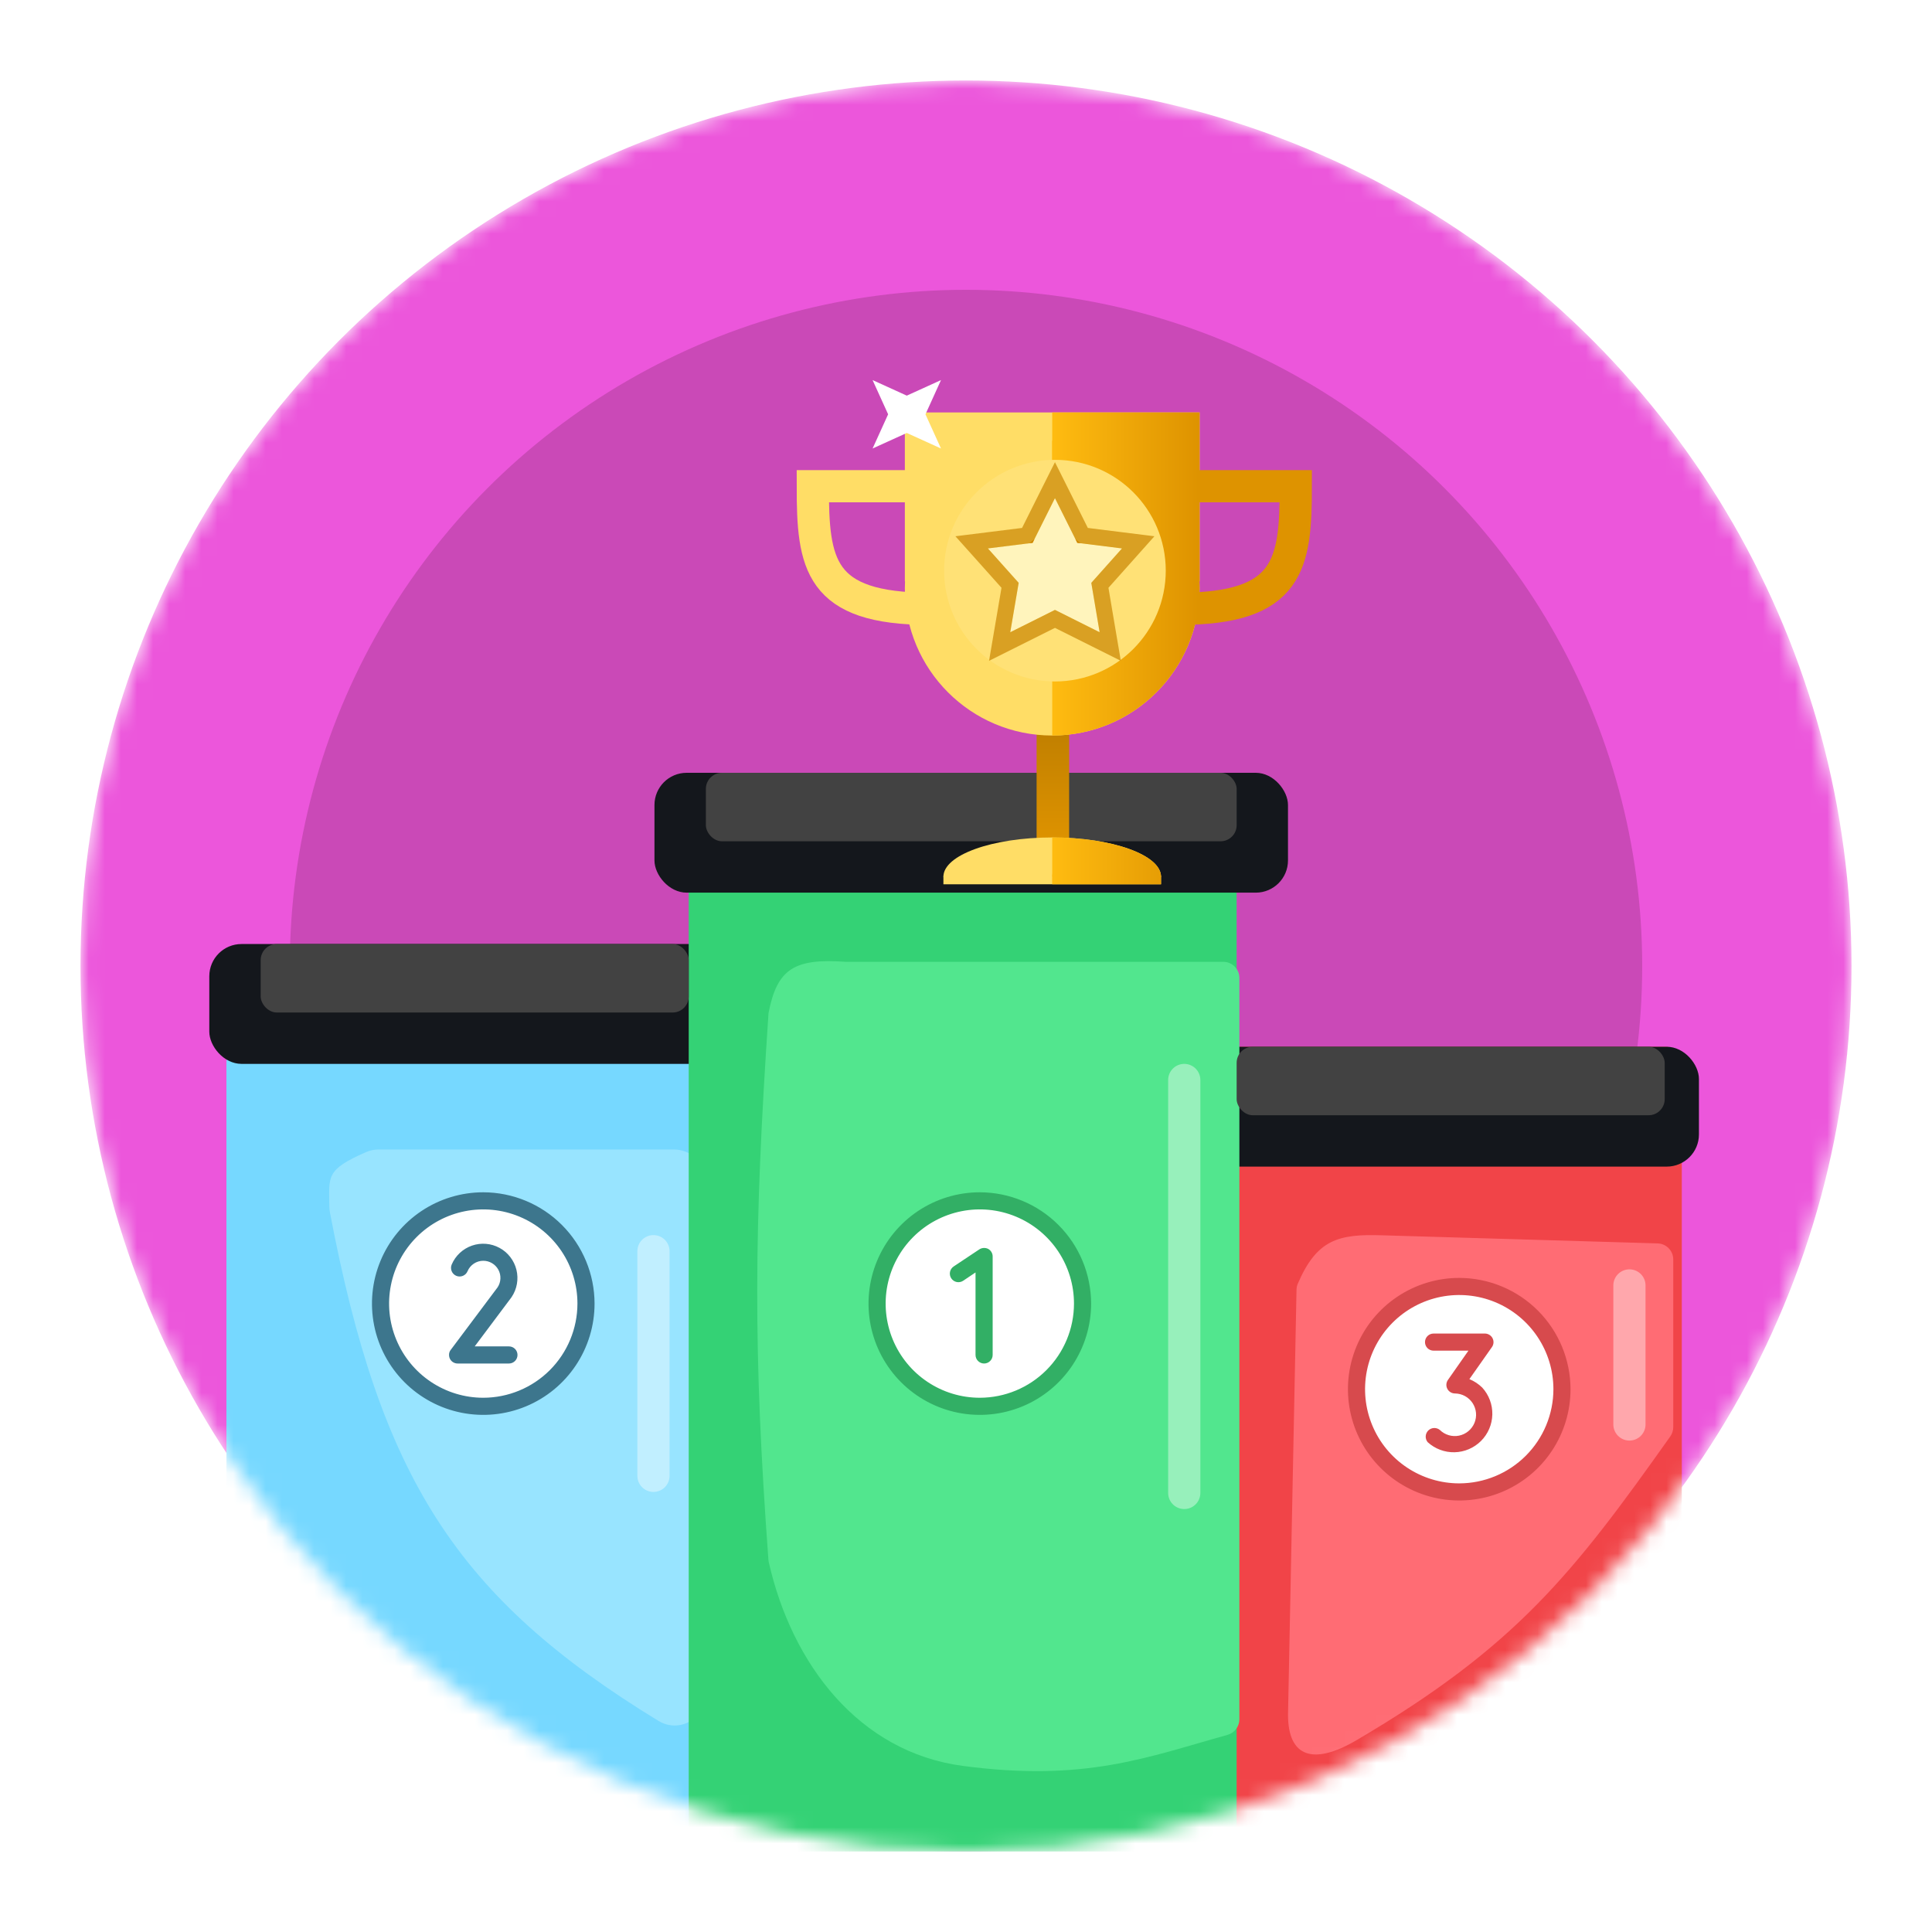 <svg width="120" height="120" viewBox="0 0 120 120" fill="none" xmlns="http://www.w3.org/2000/svg">
<mask id="mask0_777_379" style="mask-type:alpha" maskUnits="userSpaceOnUse" x="5" y="5" width="110" height="110">
<circle cx="60" cy="60" r="48.5" fill="#A32390" stroke="#CA37B9" stroke-width="13"/>
</mask>
<g mask="url(#mask0_777_379)">
<circle cx="60" cy="60" r="48.5" fill="#CA49B7" stroke="#EC56DB" stroke-width="13"/>
<rect x="14.063" y="65.016" width="29.778" height="49.984" rx="1" fill="#76D8FF"/>
<path d="M23.52 71.397H41.853C42.958 71.397 43.853 72.292 43.853 73.397V105.196C43.853 106.727 42.203 107.685 40.897 106.887C28.304 99.193 23.621 91.732 20.492 75.305C20.469 75.183 20.457 75.056 20.456 74.931C20.439 73.059 20.221 72.661 22.741 71.557C22.986 71.45 23.253 71.397 23.52 71.397Z" fill="#98E4FF"/>
<rect x="75.746" y="65.016" width="28.714" height="49.984" rx="1" fill="#F14448"/>
<rect x="13" y="58.635" width="31.905" height="7.444" rx="2" fill="#14171C"/>
<rect x="73.619" y="65.016" width="31.905" height="7.444" rx="2" fill="#14171C"/>
<rect x="42.777" y="53.317" width="34.032" height="61.682" rx="1" fill="#34D275"/>
<rect x="40.65" y="48" width="39.349" height="7.444" rx="2" fill="#14171C"/>
<path d="M85.85 76.727L102.959 77.23C103.499 77.246 103.929 77.688 103.929 78.229V88.638C103.929 88.846 103.863 89.05 103.744 89.219C97.721 97.717 94.184 102.252 84.255 108.087C81.596 109.649 80.001 109.163 80.001 106.504L80.529 80.104C80.531 79.98 80.557 79.857 80.605 79.743C81.782 76.994 83.119 76.634 85.85 76.727Z" fill="#FF6C74"/>
<path d="M52.519 59.74H75.98C76.532 59.74 76.98 60.187 76.98 60.74V106.787C76.98 107.24 76.674 107.636 76.238 107.758C71.245 109.145 67.399 110.696 59.795 109.682C53.355 108.824 49.191 103.384 47.75 97.034C47.739 96.986 47.732 96.936 47.728 96.888C46.777 83.903 46.824 76.434 47.734 62.93C48.26 60.175 49.34 59.512 52.519 59.74Z" fill="#52E68E"/>
<path d="M30.017 87.349C33.541 87.349 36.397 84.492 36.397 80.968C36.397 77.444 33.541 74.587 30.017 74.587C26.492 74.587 23.636 77.444 23.636 80.968C23.636 84.492 26.492 87.349 30.017 87.349Z" fill="white"/>
<path d="M30.017 74.055C28.649 74.055 27.313 74.461 26.176 75.22C25.039 75.98 24.153 77.059 23.63 78.323C23.107 79.586 22.97 80.975 23.237 82.317C23.503 83.657 24.162 84.889 25.128 85.856C26.095 86.823 27.327 87.481 28.668 87.748C30.009 88.014 31.399 87.878 32.662 87.354C33.925 86.831 35.005 85.945 35.764 84.808C36.524 83.672 36.929 82.335 36.929 80.968C36.926 79.136 36.196 77.379 34.901 76.084C33.605 74.788 31.849 74.059 30.017 74.055ZM30.017 86.817C28.86 86.817 27.729 86.474 26.767 85.831C25.805 85.189 25.055 84.275 24.613 83.206C24.17 82.138 24.054 80.961 24.28 79.827C24.505 78.692 25.062 77.65 25.88 76.832C26.698 76.014 27.741 75.457 28.875 75.231C30.01 75.005 31.186 75.121 32.255 75.564C33.324 76.007 34.237 76.756 34.88 77.718C35.523 78.68 35.866 79.811 35.866 80.968C35.864 82.519 35.247 84.005 34.151 85.102C33.054 86.198 31.567 86.815 30.017 86.817ZM31.765 80.582L29.485 83.627H31.612C31.753 83.627 31.888 83.683 31.988 83.782C32.087 83.882 32.143 84.017 32.143 84.158C32.143 84.299 32.087 84.435 31.988 84.534C31.888 84.634 31.753 84.69 31.612 84.69H28.421C28.365 84.691 28.308 84.682 28.255 84.663C28.149 84.629 28.056 84.561 27.99 84.47C27.925 84.379 27.89 84.27 27.89 84.158C27.887 84.04 27.927 83.924 28.003 83.833L30.907 79.958C31.013 79.797 31.073 79.611 31.081 79.419C31.09 79.227 31.046 79.036 30.955 78.867C30.863 78.698 30.728 78.557 30.563 78.459C30.397 78.36 30.209 78.309 30.017 78.309C29.807 78.309 29.603 78.371 29.429 78.487C29.255 78.603 29.12 78.767 29.039 78.96C28.984 79.091 28.879 79.194 28.747 79.247C28.616 79.3 28.469 79.299 28.338 79.243C28.208 79.188 28.105 79.082 28.052 78.951C27.999 78.819 28 78.672 28.056 78.542C28.172 78.269 28.344 78.025 28.56 77.822C28.777 77.62 29.033 77.466 29.313 77.368C29.592 77.271 29.889 77.233 30.184 77.257C30.479 77.281 30.766 77.367 31.026 77.508C31.287 77.649 31.515 77.843 31.695 78.078C31.876 78.312 32.006 78.582 32.077 78.869C32.148 79.157 32.158 79.456 32.106 79.747C32.055 80.039 31.943 80.317 31.778 80.562L31.765 80.582Z" fill="#3D768D"/>
<path d="M90.636 92.666C94.16 92.666 97.016 89.809 97.016 86.285C97.016 82.761 94.16 79.904 90.636 79.904C87.112 79.904 84.255 82.761 84.255 86.285C84.255 89.809 87.112 92.666 90.636 92.666Z" fill="white"/>
<path d="M90.636 79.373C89.268 79.373 87.932 79.778 86.795 80.538C85.658 81.297 84.772 82.377 84.249 83.64C83.726 84.903 83.589 86.293 83.856 87.634C84.123 88.975 84.781 90.207 85.748 91.173C86.714 92.14 87.946 92.798 89.287 93.065C90.628 93.332 92.018 93.195 93.281 92.672C94.544 92.149 95.624 91.263 96.383 90.126C97.143 88.989 97.548 87.653 97.548 86.285C97.545 84.453 96.815 82.697 95.52 81.401C94.224 80.106 92.468 79.376 90.636 79.373ZM90.636 92.135C89.479 92.135 88.348 91.791 87.386 91.149C86.424 90.506 85.674 89.593 85.232 88.524C84.789 87.455 84.673 86.279 84.899 85.144C85.124 84.01 85.682 82.967 86.5 82.149C87.318 81.331 88.36 80.774 89.495 80.548C90.629 80.323 91.805 80.439 92.874 80.881C93.943 81.324 94.856 82.074 95.499 83.036C96.142 83.998 96.485 85.128 96.485 86.285C96.483 87.836 95.866 89.323 94.77 90.419C93.673 91.516 92.186 92.133 90.636 92.135ZM92.065 86.186C92.481 86.642 92.705 87.241 92.691 87.858C92.677 88.475 92.426 89.063 91.989 89.5C91.552 89.936 90.964 90.188 90.347 90.202C89.73 90.216 89.131 89.992 88.675 89.575C88.59 89.472 88.547 89.341 88.553 89.207C88.56 89.074 88.616 88.948 88.71 88.853C88.805 88.759 88.931 88.703 89.065 88.696C89.198 88.69 89.329 88.733 89.433 88.818C89.587 88.969 89.776 89.081 89.984 89.142C90.192 89.204 90.411 89.213 90.624 89.17C90.836 89.126 91.034 89.032 91.201 88.894C91.368 88.756 91.499 88.579 91.582 88.379C91.664 88.179 91.697 87.962 91.676 87.746C91.655 87.531 91.581 87.323 91.462 87.143C91.342 86.963 91.18 86.814 90.99 86.711C90.799 86.608 90.586 86.553 90.37 86.551C90.273 86.55 90.177 86.524 90.094 86.473C90.011 86.423 89.943 86.351 89.898 86.265C89.852 86.179 89.831 86.082 89.837 85.985C89.843 85.888 89.876 85.794 89.931 85.714L91.207 83.892H89.04C88.899 83.892 88.764 83.836 88.664 83.737C88.565 83.637 88.509 83.502 88.509 83.361C88.509 83.22 88.565 83.084 88.664 82.985C88.764 82.885 88.899 82.829 89.04 82.829H92.231C92.328 82.829 92.423 82.856 92.506 82.907C92.589 82.957 92.657 83.029 92.703 83.115C92.748 83.201 92.769 83.298 92.763 83.395C92.758 83.493 92.725 83.586 92.669 83.666L91.267 85.66C91.564 85.783 91.835 85.961 92.065 86.186Z" fill="#D74A4D"/>
<path d="M60.858 87.349C64.382 87.349 67.239 84.492 67.239 80.968C67.239 77.444 64.382 74.587 60.858 74.587C57.334 74.587 54.477 77.444 54.477 80.968C54.477 84.492 57.334 87.349 60.858 87.349Z" fill="white"/>
<path d="M60.858 74.055C59.491 74.055 58.155 74.461 57.018 75.22C55.881 75.98 54.995 77.059 54.472 78.323C53.949 79.586 53.812 80.975 54.078 82.317C54.345 83.657 55.004 84.889 55.97 85.856C56.937 86.823 58.169 87.481 59.51 87.748C60.851 88.014 62.24 87.878 63.504 87.354C64.767 86.831 65.846 85.945 66.606 84.808C67.365 83.672 67.771 82.335 67.771 80.968C67.767 79.136 67.038 77.379 65.742 76.084C64.447 74.788 62.691 74.059 60.858 74.055ZM60.858 86.817C59.701 86.817 58.571 86.474 57.609 85.831C56.647 85.189 55.897 84.275 55.454 83.206C55.012 82.138 54.896 80.961 55.121 79.827C55.347 78.692 55.904 77.65 56.722 76.832C57.54 76.014 58.583 75.457 59.717 75.231C60.852 75.005 62.028 75.121 63.097 75.564C64.165 76.007 65.079 76.756 65.722 77.718C66.364 78.68 66.707 79.811 66.707 80.968C66.706 82.519 66.089 84.005 64.992 85.102C63.896 86.198 62.409 86.815 60.858 86.817ZM61.656 78.043V84.158C61.656 84.299 61.6 84.435 61.5 84.534C61.4 84.634 61.265 84.69 61.124 84.69C60.983 84.69 60.848 84.634 60.748 84.534C60.648 84.435 60.592 84.299 60.592 84.158V79.034L59.821 79.552C59.703 79.63 59.559 79.657 59.421 79.629C59.282 79.6 59.161 79.517 59.084 79.399C59.006 79.281 58.978 79.137 59.007 78.999C59.036 78.86 59.118 78.739 59.236 78.661L60.832 77.598C60.912 77.547 61.005 77.517 61.101 77.513C61.196 77.508 61.291 77.528 61.377 77.571C61.462 77.617 61.533 77.685 61.582 77.769C61.631 77.852 61.657 77.947 61.656 78.043Z" fill="#32AF65"/>
<line opacity="0.4" x1="40.588" y1="77.714" x2="40.588" y2="91.666" stroke="white" stroke-width="2" stroke-linecap="round"/>
<line opacity="0.4" x1="73.556" y1="67.079" x2="73.556" y2="92.73" stroke="white" stroke-width="2" stroke-linecap="round"/>
<line opacity="0.4" x1="101.207" y1="79.841" x2="101.207" y2="88.476" stroke="white" stroke-width="2" stroke-linecap="round"/>
<rect x="16.191" y="58.635" width="26.587" height="4.254" rx="1" fill="#424242"/>
<rect x="43.843" y="48" width="32.968" height="4.254" rx="1" fill="#424242"/>
<rect x="76.81" y="65.016" width="26.587" height="4.254" rx="1" fill="#424242"/>
<g filter="url(#filter0_d_777_379)">
<rect x="58.901" y="39.761" width="2.021" height="7.127" fill="url(#paint0_linear_777_379)"/>
<path d="M51.233 24.716H45C45 29.55 45.371 32.33 52.258 32.33" stroke="#FFDD66" stroke-width="2"/>
<path d="M69.026 31.047C69.026 36.103 64.927 40.201 59.872 40.201C54.816 40.201 50.718 36.103 50.718 31.047C50.718 25.991 54.816 21.893 59.872 21.893C64.927 21.893 69.026 25.991 69.026 31.047Z" fill="#FFDD66"/>
<path d="M59.872 46.532C56.139 46.532 53.113 47.624 53.113 48.97H66.63C66.63 47.624 63.604 46.532 59.872 46.532Z" fill="#FFDD66"/>
<path d="M50.718 20.134H69.026V30.619H50.718V20.134Z" fill="#FFDD66"/>
<path d="M66.63 49.441H53.113V48.927H66.63V49.441Z" fill="#FFDD66"/>
<path d="M68.767 24.716H75C75 29.55 74.629 32.33 67.742 32.33" stroke="#DE9300" stroke-width="2"/>
<path d="M69.025 31.047C69.025 36.103 64.927 40.201 59.871 40.201C59.871 40.201 59.871 36.103 59.871 31.047C59.871 25.991 59.871 21.893 59.871 21.893C64.927 21.893 69.025 25.991 69.025 31.047Z" fill="url(#paint1_linear_777_379)"/>
<path d="M59.871 46.532C59.871 46.532 59.871 47.624 59.871 48.97H66.63C66.63 47.624 63.604 46.532 59.871 46.532Z" fill="url(#paint2_linear_777_379)"/>
<path d="M59.871 20.134H69.025V30.619H59.871V20.134Z" fill="url(#paint3_linear_777_379)"/>
<path d="M66.63 49.441H59.871C59.871 49.441 59.856 49.127 59.871 48.927C60.071 46.296 66.63 48.927 66.63 48.927V49.441Z" fill="url(#paint4_linear_777_379)"/>
<ellipse cx="60.051" cy="30.028" rx="5.478" ry="5.478" fill="#DCAE0C"/>
<circle cx="60.04" cy="29.96" r="4.606" fill="#DE9300" stroke="#FFE176" stroke-width="4.554"/>
<path d="M60.041 25.457L61.429 28.233L64.204 28.58L62.298 30.717L62.816 33.785L60.041 32.397L57.265 33.785L57.788 30.717L55.877 28.58L58.653 28.233L60.041 25.457Z" fill="#FFF4BC"/>
<path d="M60.488 25.233L60.041 24.339L59.593 25.233L58.325 27.77L55.815 28.084L54.868 28.202L55.504 28.913L57.254 30.871L56.772 33.7L56.606 34.673L57.489 34.232L60.041 32.956L62.593 34.232L63.474 34.672L63.309 33.701L62.831 30.871L64.578 28.913L65.212 28.202L64.266 28.084L61.756 27.77L60.488 25.233Z" stroke="#C98500" stroke-opacity="0.7"/>
<path d="M48.714 22.373L49.679 20.249L48.714 18.124L50.838 19.09L52.963 18.124L51.998 20.249L52.963 22.373L50.838 21.408L48.714 22.373Z" fill="white"/>
</g>
</g>
<defs>
<filter id="filter0_d_777_379" x="43.217" y="17.341" width="44.536" height="43.852" filterUnits="userSpaceOnUse" color-interpolation-filters="sRGB">
<feFlood flood-opacity="0" result="BackgroundImageFix"/>
<feColorMatrix in="SourceAlpha" type="matrix" values="0 0 0 0 0 0 0 0 0 0 0 0 0 0 0 0 0 0 127 0" result="hardAlpha"/>
<feOffset dx="5.484" dy="5.484"/>
<feGaussianBlur stdDeviation="3.134"/>
<feComposite in2="hardAlpha" operator="out"/>
<feColorMatrix type="matrix" values="0 0 0 0 0 0 0 0 0 0 0 0 0 0 0 0 0 0 0.3 0"/>
<feBlend mode="normal" in2="BackgroundImageFix" result="effect1_dropShadow_777_379"/>
<feBlend mode="normal" in="SourceGraphic" in2="effect1_dropShadow_777_379" result="shape"/>
</filter>
<linearGradient id="paint0_linear_777_379" x1="59.911" y1="39.761" x2="59.911" y2="46.888" gradientUnits="userSpaceOnUse">
<stop stop-color="#C07F00"/>
<stop offset="1" stop-color="#DE9300"/>
</linearGradient>
<linearGradient id="paint1_linear_777_379" x1="68.963" y1="29.366" x2="59.785" y2="29.366" gradientUnits="userSpaceOnUse">
<stop stop-color="#DE9300"/>
<stop offset="1" stop-color="#FFBC11"/>
</linearGradient>
<linearGradient id="paint2_linear_777_379" x1="68.963" y1="29.366" x2="59.785" y2="29.366" gradientUnits="userSpaceOnUse">
<stop stop-color="#DE9300"/>
<stop offset="1" stop-color="#FFBC11"/>
</linearGradient>
<linearGradient id="paint3_linear_777_379" x1="68.963" y1="29.366" x2="59.785" y2="29.366" gradientUnits="userSpaceOnUse">
<stop stop-color="#DE9300"/>
<stop offset="1" stop-color="#FFBC11"/>
</linearGradient>
<linearGradient id="paint4_linear_777_379" x1="68.963" y1="29.366" x2="59.785" y2="29.366" gradientUnits="userSpaceOnUse">
<stop stop-color="#DE9300"/>
<stop offset="1" stop-color="#FFBC11"/>
</linearGradient>
</defs>
</svg>
